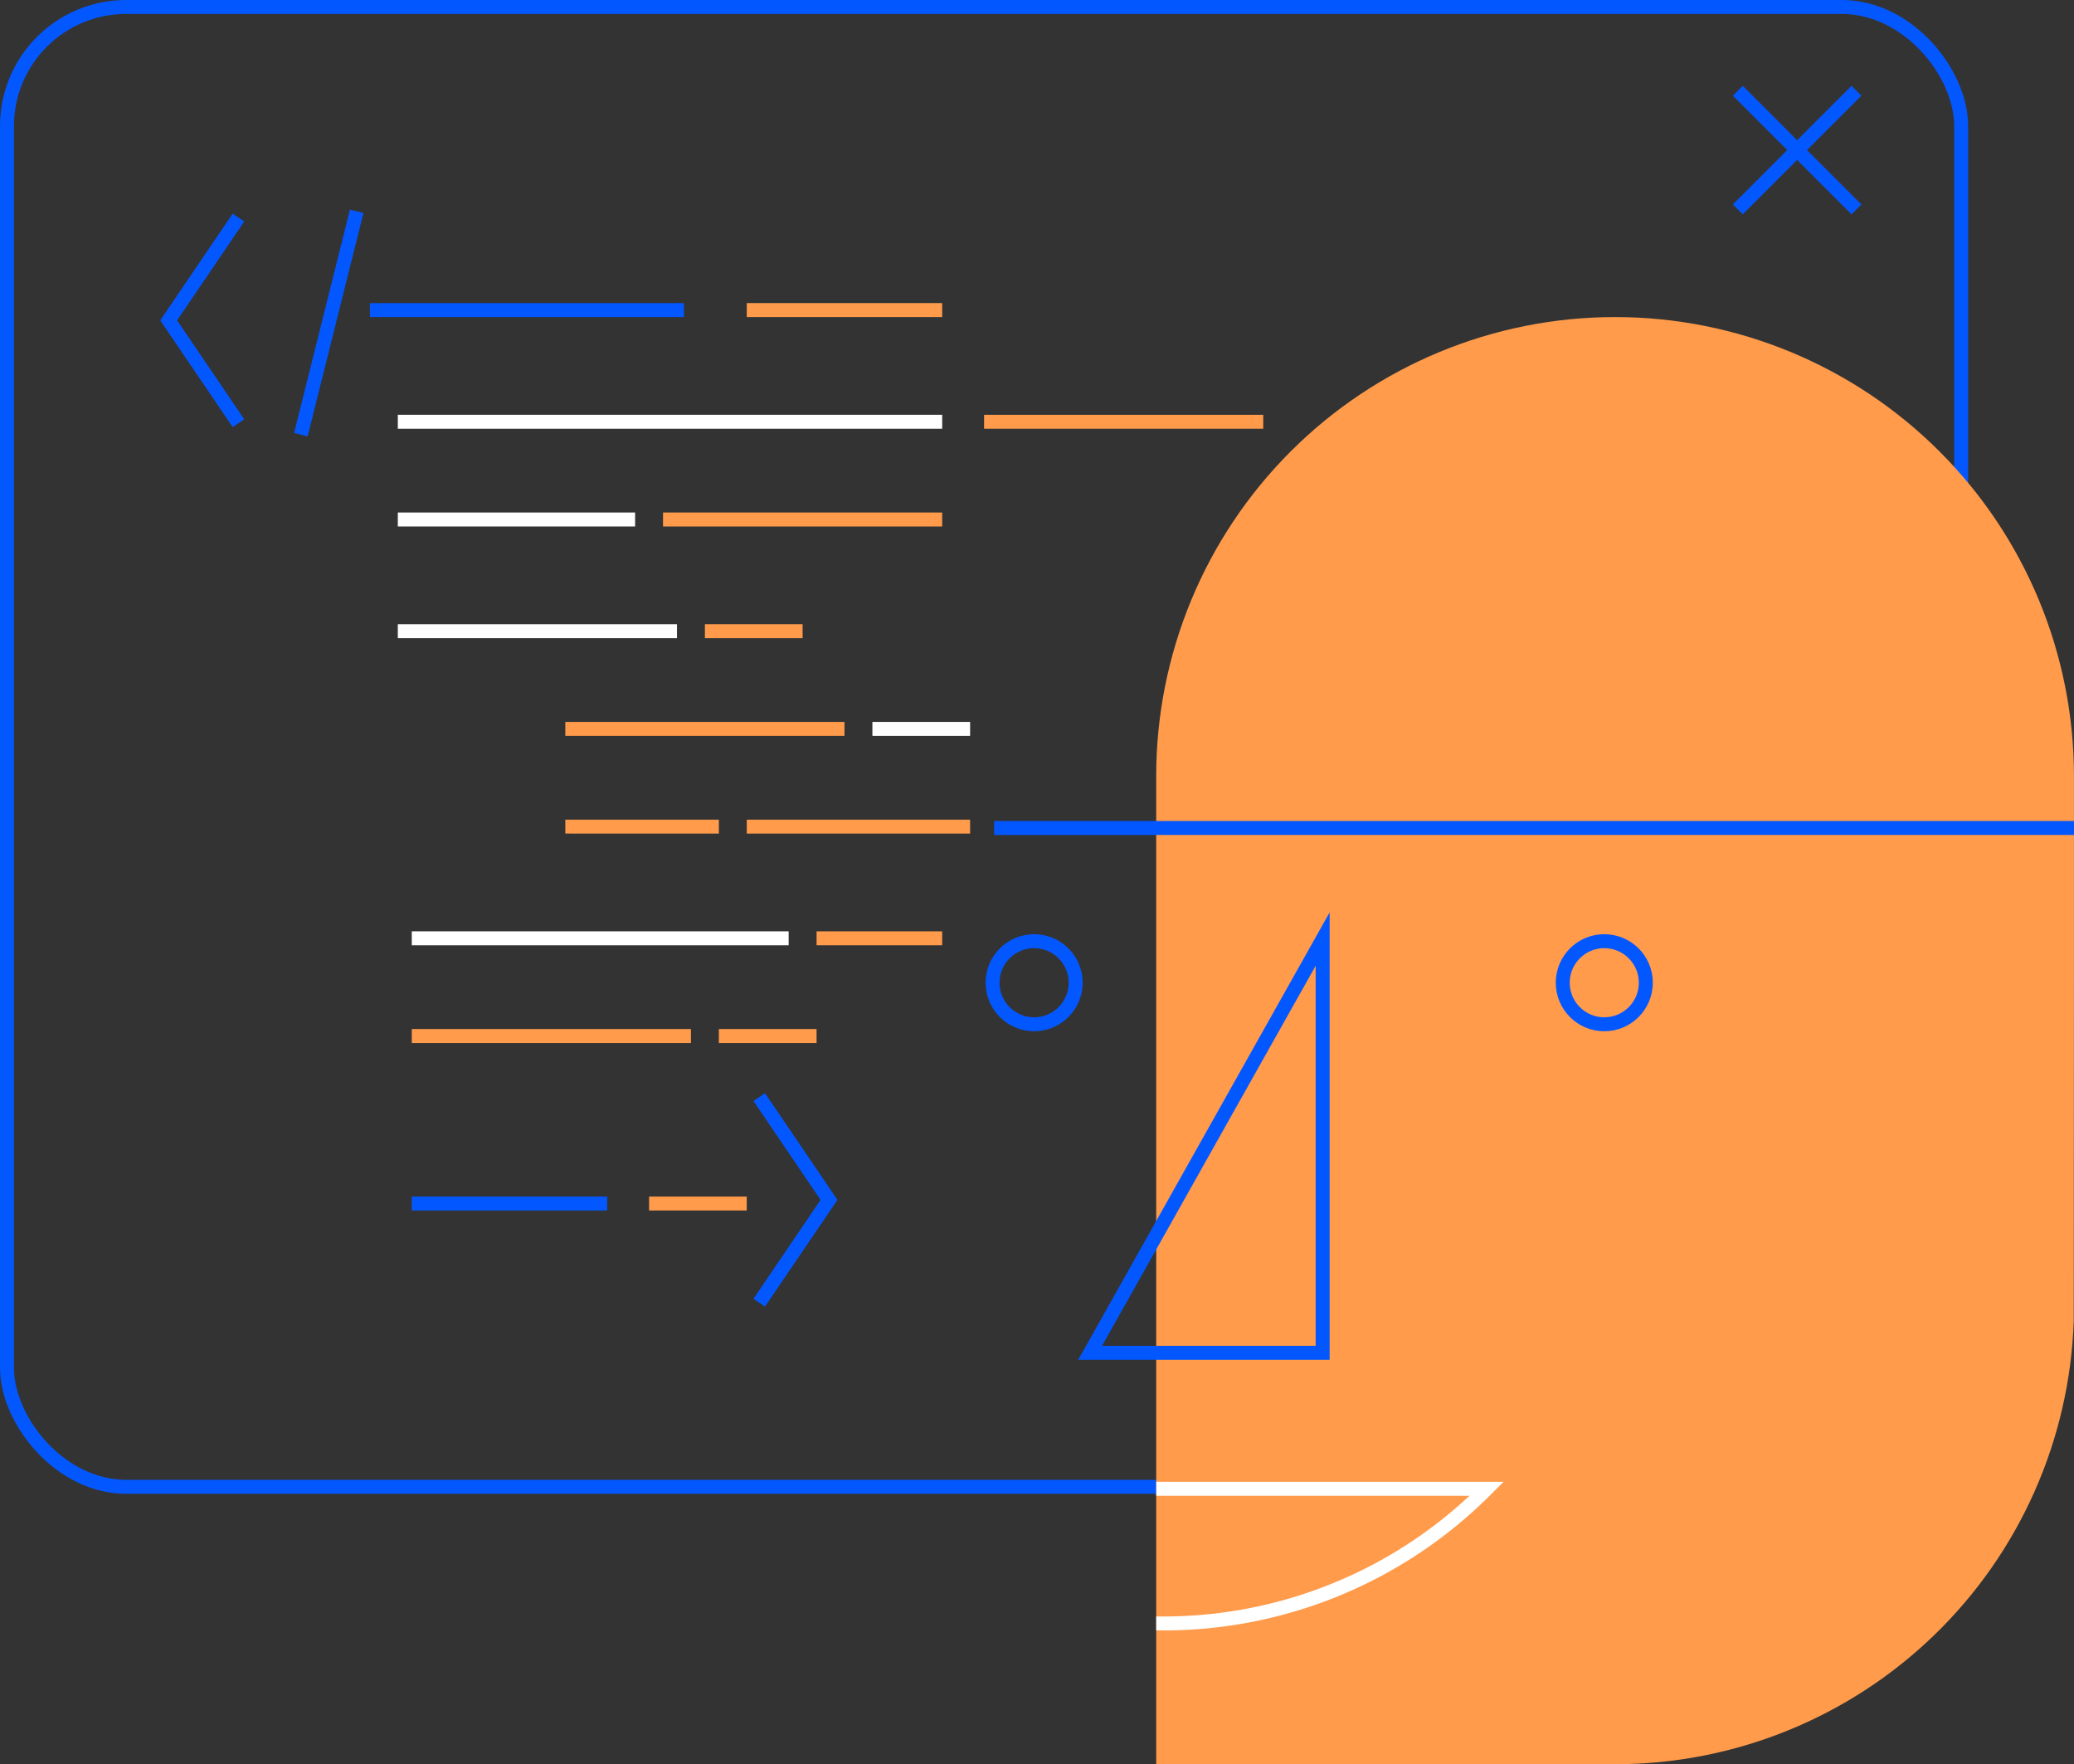 <?xml version="1.0"?>
<svg xmlns="http://www.w3.org/2000/svg" xmlns:xlink="http://www.w3.org/1999/xlink" width="148.584" height="126.372" viewBox="0 0 148.584 126.372">
  <rect x="0" y="0" width="148.584" height="126.372" fill="#333333" stroke="none"/>
  <defs>
    <style>.a,.b,.d,.g,.r{fill:none;}.b,.d{stroke:#0357ff;}.c{clip-path:url(#a);}.d,.g{stroke-miterlimit:10;}.e{clip-path:url(#b);}.f{fill:url(#c);}.g,.r{stroke:#fff;}.h{clip-path:url(#e);}.i{fill:url(#f);}.j{clip-path:url(#g);}.k{fill:url(#h);}.l{clip-path:url(#j);}.m{fill:url(#k);}.n{clip-path:url(#m);}.o{fill:url(#n);}.p{clip-path:url(#o);}.q{fill:url(#p);}.s{clip-path:url(#r);}.t{fill:url(#s);}.u{clip-path:url(#t);}.v{fill:url(#u);}.w{clip-path:url(#w);}.x{fill:url(#x);}.y{clip-path:url(#y);}.z{fill:url(#z);}.aa{clip-path:url(#aa);}.ab{fill:url(#ab);}.ac{clip-path:url(#ac);}.ad{fill:url(#ad);}</style>
    <clipPath id="a">
      <rect class="a" width="148.584" height="126.372" transform="translate(0 0)" />
    </clipPath>
    <clipPath id="b">
      <path class="a" d="M115.7,22.711A32.875,32.875,0,0,0,82.832,55.589v70.783h32.875a32.874,32.874,0,0,0,32.859-31.761l.015-26.5V55.585a32.874,32.874,0,0,0-32.874-32.874Z" />
    </clipPath>
    <linearGradient id="c" x1="-0.381" y1="0.75" x2="-0.374" y2="0.75" gradientUnits="objectBoundingBox">
      <stop offset="0" stop-color="#ffb318" />
      <stop offset="1" stop-color="#ff9b4b" />
    </linearGradient>
    <clipPath id="e">
      <rect class="a" width="14" height="1" transform="translate(53.5 21.711)" />
    </clipPath>
    <linearGradient id="f" x1="-3.327" y1="92.737" x2="-3.264" y2="92.737" xlink:href="#c" />
    <clipPath id="g">
      <rect class="a" width="20.001" height="1" transform="translate(70.5 29.711)" />
    </clipPath>
    <linearGradient id="h" x1="-3.19" y1="88.666" x2="-3.144" y2="88.666" xlink:href="#c" />
    <clipPath id="j">
      <rect class="a" width="20" height="1" transform="translate(47.5 36.711)" />
    </clipPath>
    <linearGradient id="k" x1="-2.136" y1="82.248" x2="-2.09" y2="82.248" xlink:href="#c" />
    <clipPath id="m">
      <rect class="a" width="7" height="1" transform="translate(50.5 44.711)" />
    </clipPath>
    <linearGradient id="n" x1="-5.645" y1="65.152" x2="-5.531" y2="65.152" xlink:href="#c" />
    <clipPath id="o">
      <rect class="a" width="20" height="1" transform="translate(40.5 51.711)" />
    </clipPath>
    <linearGradient id="p" x1="-1.815" y1="68.495" x2="-1.769" y2="68.495" xlink:href="#c" />
    <clipPath id="r">
      <rect class="a" width="11" height="1" transform="translate(40.5 58.711)" />
    </clipPath>
    <linearGradient id="s" x1="-3.092" y1="58.193" x2="-3.014" y2="58.193" xlink:href="#c" />
    <clipPath id="t">
      <rect class="a" width="16" height="1" transform="translate(53.5 58.711)" />
    </clipPath>
    <linearGradient id="u" x1="-2.953" y1="60.829" x2="-2.897" y2="60.829" xlink:href="#c" />
    <clipPath id="w">
      <rect class="a" width="9" height="1" transform="translate(58.5 66.711)" />
    </clipPath>
    <linearGradient id="x" x1="-5.334" y1="49.804" x2="-5.241" y2="49.804" xlink:href="#c" />
    <clipPath id="y">
      <rect class="a" width="20" height="1" transform="translate(29.5 73.711)" />
    </clipPath>
    <linearGradient id="z" x1="-1.311" y1="48.324" x2="-1.265" y2="48.324" xlink:href="#c" />
    <clipPath id="aa">
      <rect class="a" width="7" height="1" transform="translate(51.5 73.711)" />
    </clipPath>
    <linearGradient id="ab" x1="-5.759" y1="42.051" x2="-5.645" y2="42.051" xlink:href="#c" />
    <clipPath id="ac">
      <rect class="a" width="6.999" height="1" transform="translate(46.5 85.711)" />
    </clipPath>
    <linearGradient id="ad" x1="-5.191" y1="32.493" x2="-5.077" y2="32.493" xlink:href="#c" />
  </defs>
  <path class="b" d="M17.084,15.583l-5,7.365,5,7.365" />
  <path class="b" d="M54.391,78.583l5,7.365-5,7.365" />
  <g class="c">
    <rect class="d" width="140" height="106" rx="8.532" transform="translate(0.5 0.5)" />
    <line class="d" x2="8.5" y2="8.5" transform="translate(124.5 6.5)" />
    <line class="d" y1="8.5" x2="8.5" transform="translate(124.5 6.5)" />
  </g>
  <g class="e">
    <path class="f" d="M113.107-28.958,50.059,78.64l68.246,99.4,63.048-107.6Z" />
  </g>
  <g class="c">
    <circle class="d" cx="2.976" cy="2.976" r="2.976" transform="translate(71.11 67.417)" />
    <circle class="d" cx="2.976" cy="2.976" r="2.976" transform="translate(111.957 67.417)" />
    <path class="d" d="M78.1,96.9H94.757V67.264Z" />
    <path class="g" d="M82.835,116.288h.526a32.587,32.587,0,0,0,23.048-9.546l.1-.1H82.839" />
    <line class="d" x2="77.364" transform="translate(71.22 59.308)" />
    <line class="b" x2="22.5" transform="translate(26.5 22.211)" />
  </g>
  <g class="h">
    <path class="i" d="M53.559,21.646l-.964,1.06,14.846.069.964-1.06Z" />
  </g>
  <g class="j">
    <path class="k" d="M70.541,29.666l-.948,1.043,20.867.047.948-1.043Z" />
  </g>
  <g class="c">
    <line class="g" x2="39" transform="translate(28.5 30.211)" />
  </g>
  <g class="l">
    <path class="m" d="M47.541,36.666l-.948,1.043,20.866.047.948-1.043Z" />
  </g>
  <g class="c">
    <line class="g" x2="20" transform="translate(28.5 45.211)" />
  </g>
  <g class="n">
    <path class="o" d="M50.616,44.583l-1.01,1.111,7.778.144,1.01-1.111Z" />
  </g>
  <g class="p">
    <path class="q" d="M40.541,51.666l-.948,1.043,20.866.047.948-1.043Z" />
  </g>
  <g class="c">
    <line class="r" x2="7" transform="translate(62.5 52.211)" />
  </g>
  <g class="s">
    <path class="t" d="M40.575,58.629,39.6,59.7l11.828.089.977-1.075Z" />
  </g>
  <g class="u">
    <path class="v" d="M53.551,58.654l-.957,1.053,16.855.06.957-1.053Z" />
  </g>
  <g class="c">
    <line class="g" x2="27" transform="translate(29.5 67.211)" />
  </g>
  <g class="w">
    <path class="x" d="M58.591,66.611,57.6,67.7l9.809.11.99-1.09Z" />
  </g>
  <g class="y">
    <path class="z" d="M29.541,73.666l-.948,1.043,20.866.047.948-1.043Z" />
  </g>
  <g class="aa">
    <path class="ab" d="M51.616,73.583l-1.01,1.111,7.778.144,1.01-1.111Z" />
  </g>
  <g class="ac">
    <path class="ad" d="M46.616,85.583l-1.01,1.111,7.777.144,1.01-1.111Z" />
  </g>
  <g class="c">
    <line class="b" x2="14" transform="translate(29.5 86.211)" />
    <line class="g" x2="17" transform="translate(28.5 37.211)" />
    <line class="b" x1="4" y2="16" transform="translate(21.554 15.136)" />
  </g>
</svg>